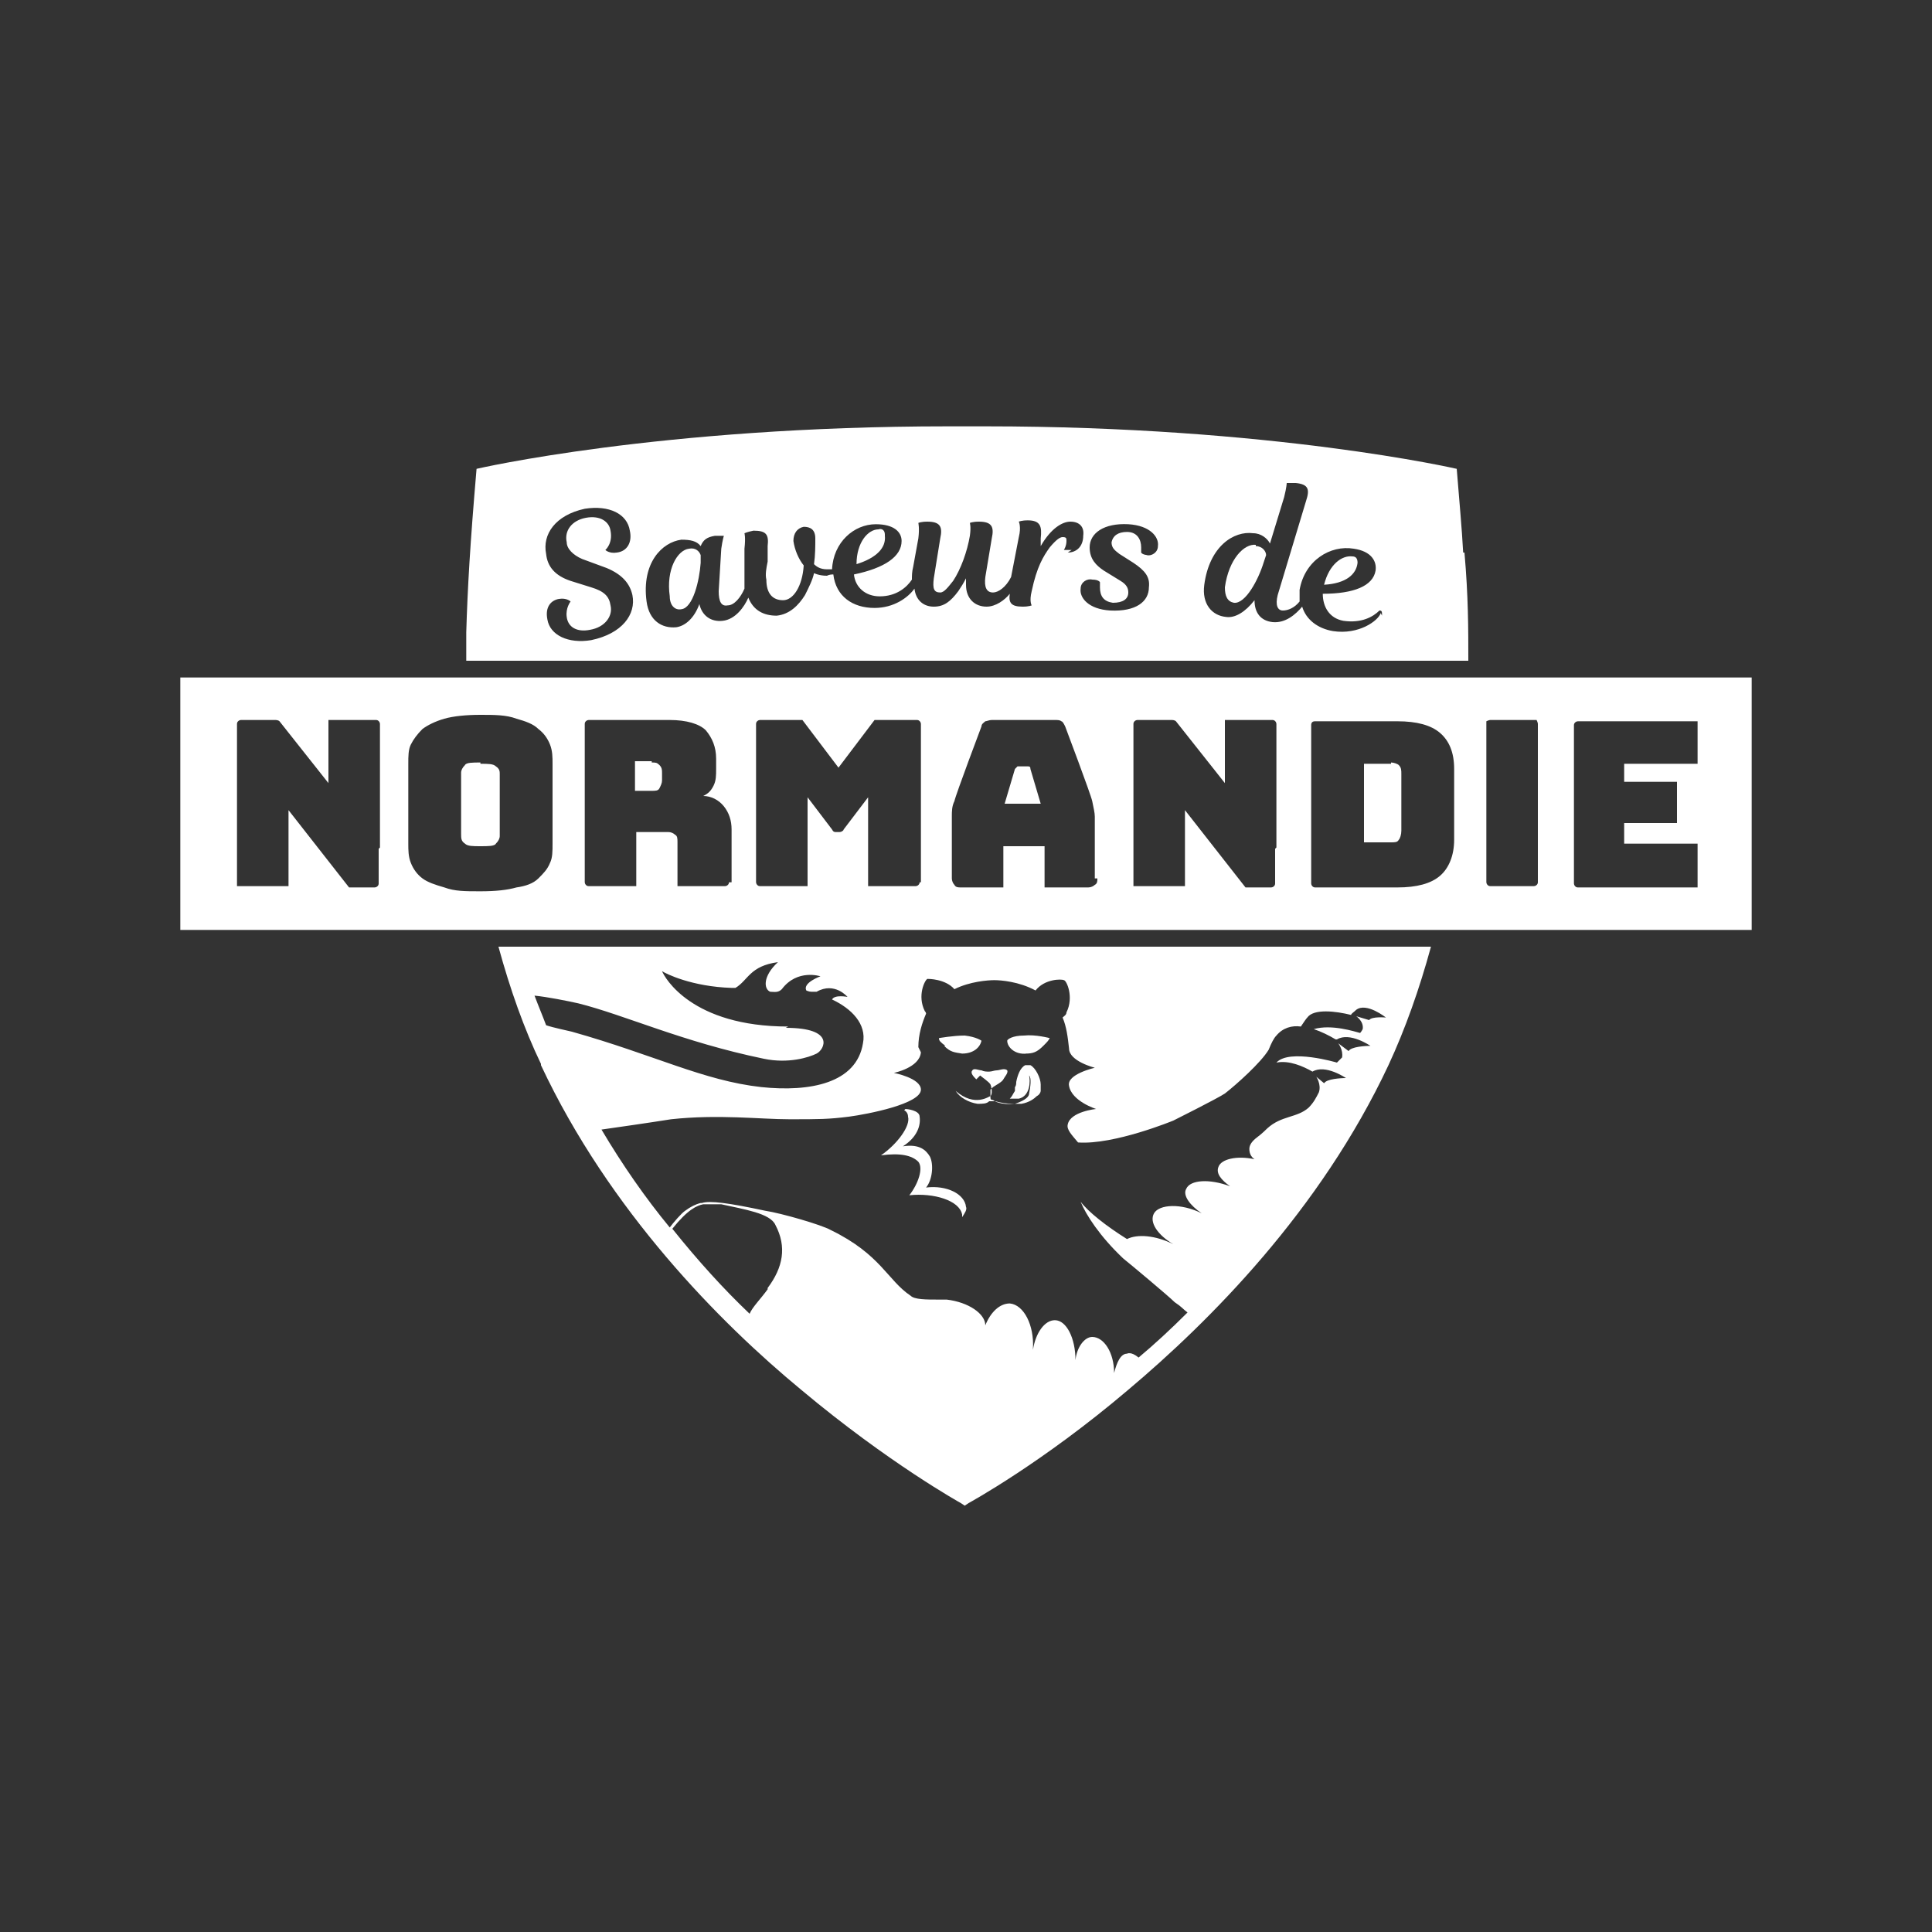 <?xml version="1.0" encoding="UTF-8"?>
<svg xmlns="http://www.w3.org/2000/svg" id="logo_x5F_client" version="1.1" viewBox="0 0 150 150">
  <rect x="0" y="0" width="150" height="150" fill="#333333" stroke="none"/>
  <defs>
    <style>
      .st0 {
        fill: #fff;
      }
    </style>
  </defs>
  <path class="st0" d="M37.3,59.2c-.6,0-1.1,0-1.2.2-.2.2-.3.4-.3.6v4.7h0c0,.4,0,.6.3.8.2.2.6.2,1.2.2s1.1,0,1.2-.2c.2-.2.3-.4.3-.6h0v-4.8c0-.2,0-.4-.3-.6-.2-.2-.6-.2-1.2-.2"></path>
  <path class="st0" d="M108,59.3h-2.1v6.1h2.1c.3,0,.5,0,.6-.2.1-.1.2-.4.2-.7v-4.4c0-.3,0-.5-.2-.7-.1-.1-.4-.2-.6-.2"></path>
  <path class="st0" d="M50.6,59.1h-1.3v2.3h1.3c.3,0,.5,0,.6-.2.1-.2.2-.4.2-.6v-.6c0-.2,0-.4-.2-.6s-.3-.2-.6-.2"></path>
  <path class="st0" d="M79.9,59.5c0,0-.1,0-.2,0h-.5c0,0-.1,0-.2,0,0,0-.1.1-.2.2l-.8,2.7h2.8l-.8-2.7c0-.1,0-.2-.2-.2"></path>
  <path class="st0" d="M131.8,59.3h-5.7v1.4h4.1v3.2h-4.1v1.6h5.7v3.4h-9.3c-.2,0-.3-.2-.3-.3v-12.3c0-.2.2-.3.3-.3h9.3v3.4ZM119.4,62v6.5c0,.2-.2.3-.3.3h-3.4c-.2,0-.3-.2-.3-.3v-12.3c0,0,0-.1,0-.2,0,0,.2-.1.3-.1h3.4c0,0,.1,0,.2,0,0,0,.1.2.1.3v5.8ZM112.9,62v3.2c0,1.2-.4,2.2-1.1,2.8-.7.6-1.8.9-3.3.9h-6.4c-.2,0-.3-.2-.3-.3v-12.3c0-.2.1-.3.3-.3h6.4c1.5,0,2.6.3,3.3.9.7.6,1.1,1.5,1.1,2.8v2.4ZM99,65.9v2.7c0,.2-.2.3-.3.3h-2l-4.7-6v5.9h-4v-12.6c0-.2.2-.3.3-.3h2.7c0,0,.2,0,.3.1l3.8,4.8v-4.9h3.7c.2,0,.3.2.3.3v9.6ZM85.2,68.2c0,.2,0,.4-.2.5-.1.1-.3.2-.5.2h-3.4s0-3.2,0-3.2h-3.2v3.2s-3.3,0-3.3,0c-.2,0-.4,0-.5-.2-.1-.1-.2-.3-.2-.5v-4.8c0-.4,0-.8.2-1.2.1-.5,2.1-5.8,2.1-5.8,0-.2.2-.3.3-.4.1,0,.3-.1.5-.1h4.9c.2,0,.4,0,.5.1.1,0,.2.2.3.4,0,0,2,5.3,2.1,5.8.1.5.2.9.2,1.2v4.8ZM71.4,68.5c0,.2-.2.3-.3.3h-3.7v-6.9h0s-1.9,2.5-1.9,2.5c0,.1-.2.2-.3.2h-.3c-.1,0-.2,0-.3-.2l-1.9-2.5h0v6.9h-3.7c-.2,0-.3-.2-.3-.3v-12.3c0-.2.2-.3.3-.3h3.3s0,0,0,0h0s2.8,3.7,2.8,3.7l2.8-3.7h0s0,0,0,0h3.3c.2,0,.3.2.3.3v12.3ZM56.6,68.5c0,.2-.2.3-.3.3h-3.7v-3.4c0-.3,0-.5-.2-.6-.1-.1-.3-.2-.5-.2h-2.5v4.2h-3.7c-.2,0-.3-.2-.3-.3v-12.3c0-.2.2-.3.3-.3h3.7s2.6,0,2.6,0c1.3,0,2.3.3,2.8.8.5.6.8,1.3.8,2.2v.8c0,.5,0,.9-.2,1.3-.2.4-.4.6-.8.8.6,0,1.2.3,1.6.8.4.5.6,1.1.6,1.8v4.1ZM42.9,64.7h0v.8c0,.6,0,1.1-.2,1.5-.2.5-.5.8-.9,1.2s-1,.6-1.7.7c-.7.2-1.6.3-2.8.3s-2,0-2.8-.3c-.7-.2-1.3-.4-1.7-.7-.4-.3-.7-.7-.9-1.2s-.2-1-.2-1.5v-.8h0v-5.4c0-.6,0-1.1.2-1.5.2-.4.5-.8.9-1.2.4-.3,1-.6,1.7-.8.7-.2,1.7-.3,2.8-.3s2,0,2.8.3c.7.2,1.3.4,1.7.8.4.3.7.7.9,1.2.2.5.2,1,.2,1.5v5.3ZM29.4,65.9v2.7c0,.2-.2.3-.3.3h-2l-4.7-6v5.9h-4v-12.6c0-.2.2-.3.3-.3h2.7c0,0,.2,0,.3.1l3.8,4.8v-4.9h3.7c.2,0,.3.2.3.3v9.6ZM14,72.2h122v-19.6H14v19.6Z"></path>
  <path class="st0" d="M76.1,83.5c.1.1.7.5.8.7,0,0,0,0,0,0,0,0,0,0,0,0h0c0,0,.1.2.1.6,0,0,0,.2-.1.3-.1,0-1.2.9-2.7-.4.3.5,1,.9,1.7,1,.4,0,.7,0,.9-.2h0c0,0,.3,0,.5,0,0,0,0,0,0,0,.3.1.8.2,1.5.2.2,0,.4,0,.5,0,0,0,0,0,0,0,0,0,0,0,0,0,0,0,0,0,0,0,.6-.1,1-.4,1.2-.6.2-.1.3-.3.3-.4,0,0,0-.1,0-.2h0c0-.1,0-.2,0-.3,0-.5-.4-1.3-.8-1.5-.1,0-.3,0-.4,0-.4.2-.6.8-.7,1.3,0,.1,0,.3-.1.4v.3c-.2.3-.2.4-.4.6,0,0,.1,0,.2,0,0,0,.2,0,.3,0,0,0,.2,0,.2,0,.9-.2.9-1.4.8-1.8.2.2.1.9,0,1.4,0,.2-.2.5-1.1.8-1.1.1-1.6-.2-1.7-.3-.2,0-.2-.1-.2-.2,0-.6,0-.6,0-.6,0,0,.1-.1.2-.2.3-.2.7-.4.8-.6.1-.2.4-.5.3-.7-.2-.2-.6,0-.8,0-.2,0-.4.1-.6.1s-.4,0-.6-.1c-.2,0-.6-.2-.7,0-.2.2.1.5.3.7"></path>
  <path class="st0" d="M70.2,86.2c.2.1.3.3.3.5.2.7-.8,2.1-2.1,3,1.5-.2,2.4,0,2.9.5.4.5,0,1.7-.7,2.6,1.9-.2,3.9.4,4.1,1.5,0,0,0,.1,0,.2.2-.3.4-.6.3-.8-.1-1-1.5-1.7-3.1-1.5.5-.6.6-1.8.3-2.4-.3-.5-.8-1-2.1-.8,1.1-.7,1.4-1.6,1.3-2.3,0-.5-1-.6-1.1-.6"></path>
  <path class="st0" d="M79.6,81.8c.6,0,.9-.1,1.4-.6.3-.3.4-.4.5-.6,0,0-1.1-.3-2-.2-.9,0-1.3.3-1.3.4,0,.5.6,1.1,1.5,1"></path>
  <path class="st0" d="M73.3,81.2c.5.5.8.5,1.4.6.9,0,1.4-.5,1.5-1,0,0-.4-.3-1.3-.4-.9,0-2,.2-2,.2,0,.2.1.3.5.6"></path>
  <path class="st0" d="M53.5,42.6c-.9.1-1.8,1.6-1.5,3.7,0,.7.4,1.1.9,1,.9-.1,1.4-2.2,1.5-3.6v-.6c-.1-.3-.4-.6-.9-.5"></path>
  <path class="st0" d="M68.7,41.5c0-.3-.2-.5-.5-.4-.8,0-1.7,1-1.7,2.7,1.6-.5,2.3-1.3,2.2-2.2"></path>
  <path class="st0" d="M97.5,42.3c-.9-.1-2.1,1.1-2.4,3.3,0,.7.2,1.1.7,1.2.9.1,1.9-1.8,2.3-3.1l.2-.6c0-.3-.3-.7-.8-.7"></path>
  <path class="st0" d="M105.4,43.7c0-.3-.1-.5-.4-.5-.8-.1-1.8.6-2.2,2.2,1.7-.1,2.5-.8,2.6-1.7"></path>
  <path class="st0" d="M107.2,47.6c-.2.6-1.7,1.7-3.7,1.4-1.2-.2-2.1-.9-2.4-1.9-.5.6-1.3,1.3-2.3,1.2-.9-.1-1.4-.7-1.4-1.7-.7.9-1.5,1.4-2.2,1.3-1.1-.1-1.9-1-1.7-2.5.4-3,2.3-4.2,3.8-4,.6,0,1.1.4,1.3.8l1.1-3.6c.2-.8.2-1.1.2-1.1,0,0,.2,0,.7,0,1,.1,1.1.5.8,1.4l-2.2,7.3c-.2.8,0,1.2.4,1.2.4,0,.9-.2,1.3-.7,0-.3,0-.6,0-.9.4-2.3,2.4-3.5,4.2-3.2,1.4.2,1.8,1,1.7,1.7-.2,1.2-1.7,1.8-4.1,1.8,0,1,.5,1.9,1.6,2.1,1.4.2,2.3-.3,2.8-.8.2,0,.2.1.2.4M89.2,43.1c-.5,0-.6-.2-.6-.2,0,0,0-.1,0-.4,0-.6-.3-1.2-1.1-1.2-.7,0-1.1.3-1.2.8,0,.4.2.6.6.9l1.1.7c.9.6,1.3,1.1,1.2,1.9,0,1.1-1,1.9-3,1.8-1.7-.1-2.4-1-2.3-1.7,0-.5.5-.8.9-.7.5,0,.6.2.6.2,0,0,0,.1,0,.4,0,.7.3,1.1,1,1.2.8,0,1.2-.3,1.2-.8,0-.3-.1-.6-.6-.9l-1.3-.8c-.6-.4-1.1-.9-1.1-1.8,0-1.1,1.1-1.9,3-1.8,1.7.1,2.4,1,2.3,1.7,0,.5-.5.8-.9.7M83.2,42.7c-.3,0-.6,0-.6,0,0,0,.2-.3.2-.7,0-.2,0-.3-.3-.3-.2,0-.5.2-1,.8-.5.7-1,1.5-1.4,3.4-.2.8,0,1.1,0,1.1,0,0-.2.1-.7.1-.9,0-1.1-.3-1-1-.4.5-1.1,1-1.8,1-.9,0-1.6-.6-1.6-1.7,0-.1,0-.3,0-.5-.2.4-.4.7-.6,1-.6.8-1.1,1.2-1.9,1.2-.8,0-1.4-.5-1.5-1.4-.5.7-1.6,1.5-3.1,1.5-1.7,0-3-.9-3.2-2.6-.1,0-.3,0-.5.1-.6,0-1-.2-1-.2-.1.5-.4,1.1-.7,1.7-.5.8-1.2,1.5-2.2,1.6-1,0-1.8-.4-2.2-1.4-.3.7-1,1.7-2,1.8-.9.1-1.6-.4-1.8-1.3-.4,1.1-1.1,1.7-1.8,1.8-1.1.1-2.1-.5-2.3-2-.4-3,1.2-4.6,2.7-4.8.7,0,1.2.1,1.5.5.2-.5.5-.7,1.1-.8.5,0,.7,0,.7,0,0,0-.1.3-.2,1l-.2,3.3c0,.8.2,1.2.7,1.1.5,0,1-.6,1.3-1.3,0,0,0,0,0,0,0,0,0-.1,0-.2,0-.8,0-1.5,0-2.2v-.7c.1-.9,0-1.2,0-1.2,0,0,.2-.1.7-.2,1,0,1.2.3,1.1,1.2v1.2c-.1.5-.2,1-.1,1.4,0,1.1.5,1.6,1.3,1.6.8,0,1.5-1.1,1.6-2.7-.4-.5-.7-1.2-.8-1.9,0-.6.3-1,.8-1.1.5,0,.9.2.9.9,0,.6,0,1.3-.1,2,.2.2.5.4,1,.4.1,0,.3,0,.4,0,.1-2.1,1.7-3.5,3.4-3.5,1.4,0,2,.6,2,1.3,0,1.2-1.3,2.1-3.7,2.6.1,1,.9,1.7,2,1.7,1.3,0,2.1-.7,2.5-1.3,0-.3,0-.6.1-1l.4-2.2c.1-.8,0-1.2,0-1.2,0,0,.2-.1.7-.1,1,0,1.2.4,1,1.3l-.5,3.1c-.1.8,0,1.1.5,1.1.3,0,.6-.4,1-.9.6-.9,1.1-2.3,1.3-3.5.1-.7,0-1,0-1,0,0,.2-.1.7-.1,1,0,1.2.4,1,1.3l-.5,3c-.1.8.1,1.2.6,1.2.4,0,1-.4,1.4-1.2l.6-3.1c.2-.8,0-1.2,0-1.2,0,0,.2-.1.7-.1,1,0,1.1.5,1,1.4v.6c.8-1.4,1.7-1.9,2.3-1.9.7,0,1.1.4,1,1.1,0,.8-.5,1.3-1.2,1.3M45.9,49.7c-1.8.3-3.2-.4-3.4-1.6-.2-1,.3-1.5.9-1.6.6-.1.9.2.9.2,0,0-.4.5-.3,1.2.1.8.8,1.2,1.8,1,1.2-.2,1.8-1.1,1.6-1.9-.1-.7-.5-1.1-1.5-1.4l-1.6-.5c-1.2-.4-1.8-1.1-1.9-2.1-.3-1.5.7-3,3-3.5,1.9-.3,3.3.4,3.5,1.7.2.9-.2,1.6-1,1.7-.6.1-.9-.2-.9-.2,0,0,.6-.5.4-1.5-.1-.7-.8-1.2-1.9-1-1.1.2-1.7,1-1.5,1.9,0,.5.5,1,1.2,1.3l1.9.7c1.2.5,1.8,1.2,2,2.1.3,1.5-.8,3-3.2,3.5M113.6,42.9s0,0,0,0c-.1-1.9-.3-4-.5-6.5,0,0-14.3-3.3-36.6-3.3h-2.9c-22.4,0-36.6,3.3-36.6,3.3-.5,5.8-.7,9.3-.8,12.7,0,.7,0,1.5,0,2.2h77.8c0-2.5,0-5-.3-8.4"></path>
  <path class="st0" d="M61.2,79.7c-7.5,0-9.6-3.8-9.8-4.3.3.2,2.3,1.2,5.4,1.3.1,0,.3,0,.3,0,1-.6,1.1-1.7,3.3-2-1.2,1.1-1.1,2.1-.6,2.3.3,0,.6.1.9-.2,1.2-1.6,3-1,3-1,0,0-1.4.5-1.1,1.1,0,0,.2.1.4.1.1,0,.3,0,.4,0,1.4-.8,2.4.4,2.4.4,0,0-1-.2-1.2.2,1.5.7,2.7,1.9,2.4,3.4-.5,3.1-4.1,3.8-7.9,3.4-4.5-.5-8.3-2.5-14.7-4.3-.4-.1-1.4-.3-2-.5-.3-.8-.6-1.5-.9-2.3,1,.1,2.5.4,3.4.6,3.6.9,8.1,3,14.4,4.3,1.9.4,3.5-.1,4.1-.4.6-.3,1.5-2-2.4-2M71.3,81.3c0-1,.3-1.9.6-2.6,0,0,0-.1-.1-.2-.6-1.2,0-2.4.2-2.5.1,0,1.4,0,2.1.8,1.2-.6,2.6-.7,3.1-.7h0s0,0,0,0,0,0,0,0h0c.5,0,1.9.1,3.2.8.7-.9,2-.9,2.2-.8.2,0,.8,1.3.2,2.5,0,.2-.2.3-.3.4.3.7.4,1.5.5,2.4,0,1,2,1.5,2,1.5,0,0-2.2.5-2,1.4.2,1.2,2.1,1.8,2.1,1.8,0,0-2,.2-2.2,1.2-.1.4.3.8.8,1.4,2.8.2,7.4-1.7,7.4-1.7,0,0,3.4-1.7,4-2.1.9-.7,2.8-2.4,3.4-3.4.2-.5.4-.9.6-1.1.5-.6,1.2-.8,1.9-.7.2-.3.4-.6.5-.7.5-.7,2.2-.5,3.4-.2,0-.1.2-.2.4-.4.8-.6,2.3.6,2.3.6,0,0-1.1-.1-1.3.2l-1-.3s.6.4.5,1c0,0-.1.2-.2.3-.4-.1-2.2-.7-3.6-.3.6.2,1.2.5,1.7.8,0,0,0,0,.1,0,1-.6,2.6.5,2.6.5,0,0-1.2,0-1.6.3,0,0,0,0-.1.1l-.8-.6s.4.5.3,1.1c0,0-.1.1-.1.1l-.3.3s-3.7-1.1-4.7,0c1-.2,2.1.3,2.8.7,0,0,0,0,0,0,1-.6,2.6.5,2.6.5,0,0-1.2,0-1.6.3,0,0,0,0-.1.1l-.6-.5s.4.6.2,1.2c-.2.4-.4.8-.8,1.2-.9.8-2.1.6-3.2,1.6-.1.1-.4.4-.8.7-.4.3-.6.6-.6.9,0,.3.1.6.4.8-1.4-.3-2.6,0-2.8.6-.2.5.2,1,.9,1.5-1.6-.6-3.1-.5-3.4.2-.3.5.3,1.3,1.2,1.9,0,0,0,0,0,0-1.6-.8-3.3-.7-3.7,0-.4.7.3,1.7,1.5,2.4h0s0,0,0,0c-1.4-.7-2.8-.8-3.6-.4-1.6-1-3-2.1-3.6-2.9.4,1,1.5,2.7,3.3,4.4.5.4,3.5,2.9,4,3.4.6.4.6.5,1,.8-1.3,1.3-2.6,2.5-3.8,3.5-.6-.5-.9-.3-.9-.3-.5,0-.8.7-1,1.5,0-1.6-.8-2.8-1.7-2.8-.6,0-1.2.8-1.3,1.8,0,0,0,0,0,0,0-1.7-.7-3.1-1.6-3.1-.8,0-1.5,1-1.7,2.3,0,0,0,0,0-.1.1-1.8-.7-3.4-1.8-3.5-.8,0-1.5.7-1.9,1.7,0-.9-1.3-1.8-3-2-.2,0-.4,0-.6,0-1,0-1.9,0-2.2-.3-1.8-1.2-2.3-3.2-6.2-5.1-.7-.4-3.8-1.3-5.1-1.5-2.8-.6-4.3-.8-4.9-.6,0,0,0,0-.1,0-.4.1-.8.3-1.2.6,0,0,0,0,0,0-.3.2-.9.9-1.2,1.3-1.9-2.3-3.7-4.9-5.3-7.6,1.4-.2,3.5-.5,5.4-.8,3.7-.4,6.9,0,9.2,0,2.3,0,3,0,4.6-.2,1.5-.2,5.6-1,5.6-2.1,0-.9-2.1-1.3-2.1-1.3,0,0,2-.4,2.1-1.6M59.6,100.1c-.5.7-1.2,1.4-1.4,1.9-2-1.9-4-4.1-6-6.6,1.2-1.5,1.9-1.8,2.4-1.9.2,0,.6,0,1.4,0,1.8.4,3.8.7,4.2,1.6.9,1.7.6,3.3-.6,4.9M42,82.7c5.3,11.3,13.9,20,20.2,25.2,6.8,5.7,12.4,8.8,12.4,8.8l.3.2.3-.2c0,0,5.7-3.1,12.4-8.8,6.3-5.3,14.9-13.9,20.2-25.2,1.3-2.8,2.4-5.9,3.3-9.2H38.7c.9,3.3,2,6.4,3.3,9.1"></path>
</svg>
